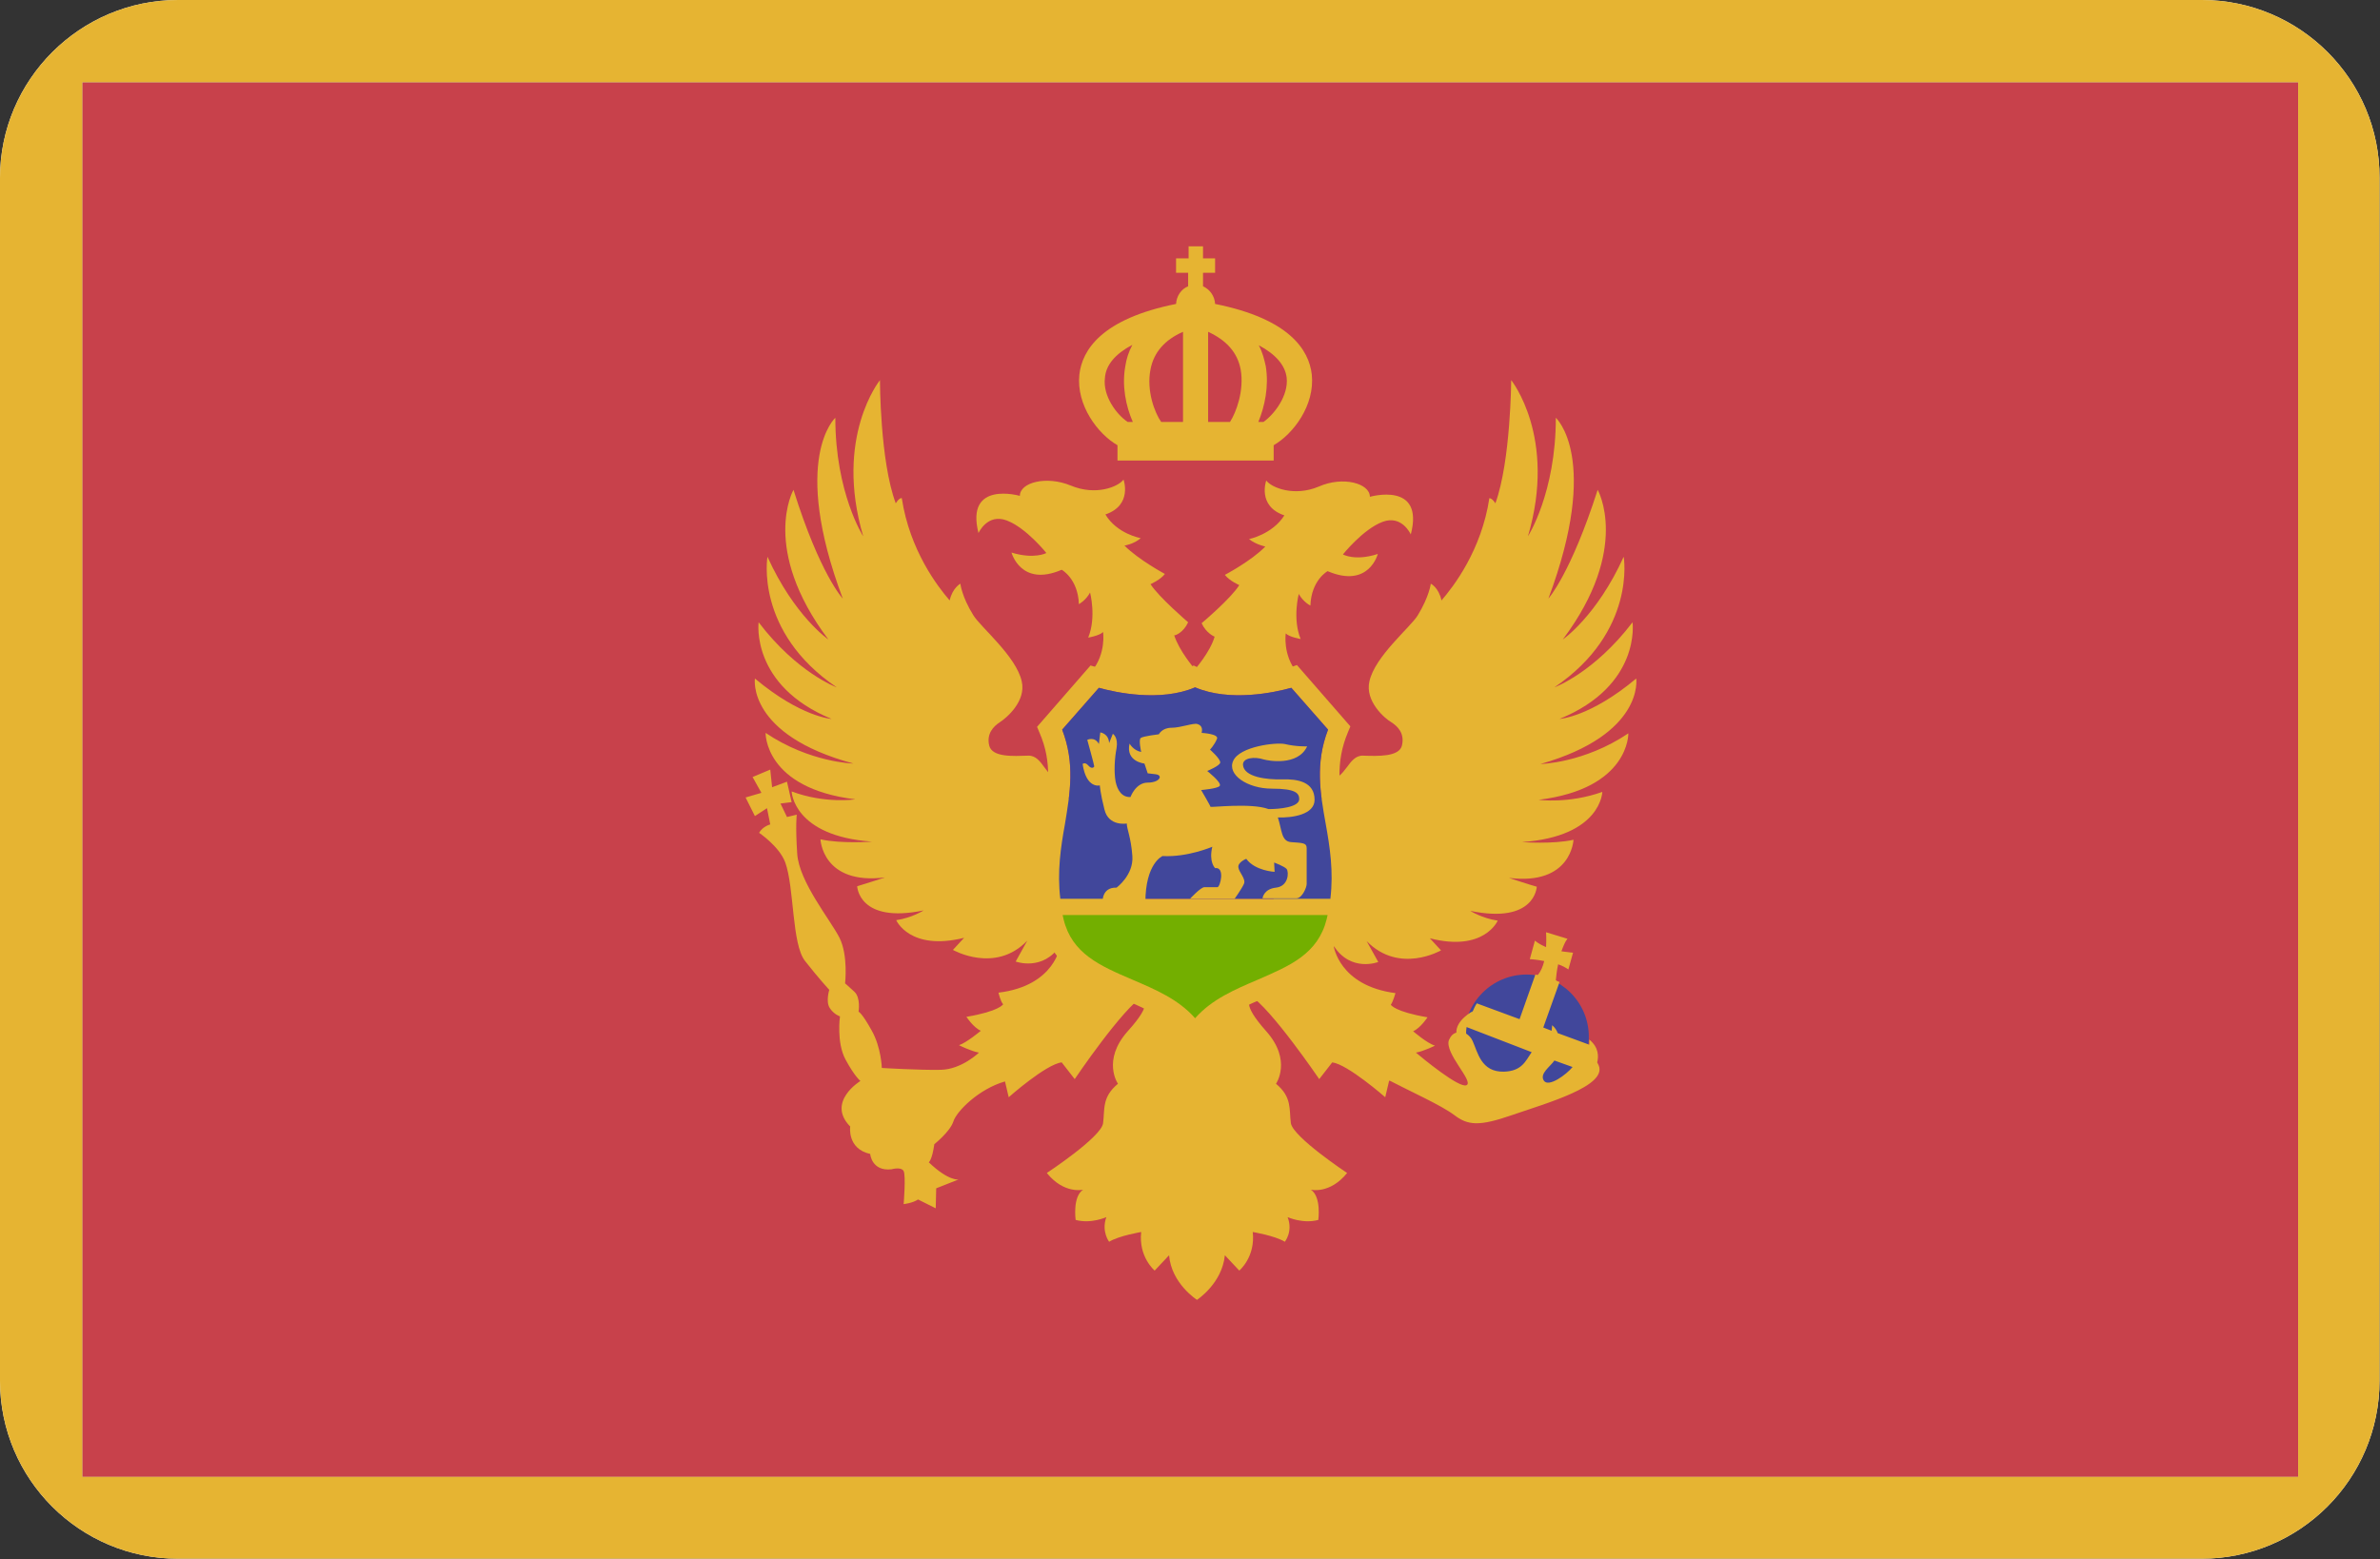 <?xml version="1.0" encoding="utf-8"?>
<!-- Generator: Adobe Illustrator 23.0.2, SVG Export Plug-In . SVG Version: 6.00 Build 0)  -->
<svg version="1.1" id="Layer_1" xmlns="http://www.w3.org/2000/svg" xmlns:xlink="http://www.w3.org/1999/xlink" x="0px" y="0px"
	 viewBox="0 0 512 335.5" style="enable-background:new 0 0 512 335.5;" xml:space="preserve">
<rect x="0" y="0" width="512" height="335.5" fill="#333333" stroke="none"/>
<style type="text/css">
	.st0{fill:#F5F5F5;}
	.st1{fill:#C8414B;}
	.st2{fill:#E6B432;}
	.st3{fill:#41479B;}
	.st4{fill:#73AF00;}
</style>
<g>
	<rect x="17.7" y="17.7" class="st0" width="476.7" height="300.1"/>
	<path class="st0" d="M473.7,0H38.3C17.2,0,0,17.2,0,38.3v258.8c0,21.2,17.2,38.3,38.3,38.3h435.3c21.2,0,38.3-17.2,38.3-38.3V38.3
		C512,17.2,494.8,0,473.7,0z M494.3,317.8H17.7V17.7h476.7V317.8z"/>
	<circle class="st0" cx="328.4" cy="223.1" r="13.4"/>
	<path class="st0" d="M352,146c-9.9,8.3-16.5,8.7-16.5,8.7c17.6-7.2,15.7-20.8,15.7-20.8c-8.3,10.9-16.8,14-16.8,14
		c17.7-12,14.9-28.1,14.9-28.1c-5.8,12.8-13.1,17.8-13.1,17.8c14.7-19.6,7.5-32.2,7.5-32.2c-5.8,18.1-10.6,23.4-10.6,23.4
		c11.3-30.2,1.6-38.9,1.6-38.9c0,16.2-6,25.5-6,25.5c6.3-21.3-3.6-33.6-3.6-33.6s-0.1,17.4-3.4,26.5c-0.8-1.2-1.3-1.1-1.3-1.1
		c-1.7,11.2-7.7,19-10.3,22c-0.6-2.8-2.3-3.6-2.3-3.6s-0.3,2.7-2.8,6.8c-1.6,2.6-9.2,8.8-10.4,14.2c-1,4.3,3.3,8,4.7,8.8
		c1.4,0.9,2.9,2.4,2.3,5c-0.6,2.5-5.2,2.3-8.4,2.2s-3.7,5.2-7.3,5.1l-0.6,4l-1.4,0.3c0,0-14.7,29.3-15.9,39.3l-10.8,1.4l-10.8-1.4
		c-1.3-10-15.9-39.3-15.9-39.3l-1.4-0.3l-0.6-4c-3.6,0.2-4-5.2-7.3-5.1c-3.2,0.1-7.8,0.4-8.4-2.2c-0.6-2.5,0.9-4.1,2.3-5
		c1.4-0.9,5.7-4.5,4.7-8.8c-1.2-5.4-8.8-11.6-10.4-14.2c-2.5-4-2.8-6.8-2.8-6.8s-1.7,0.9-2.3,3.6c-2.6-3-8.6-10.8-10.3-22
		c0,0-0.5-0.2-1.3,1.1c-3.4-9.1-3.4-26.5-3.4-26.5s-9.9,12.2-3.6,33.6c0,0-6-9.3-6-25.5c0,0-9.7,8.7,1.6,38.9c0,0-4.9-5.2-10.6-23.4
		c0,0-7.2,12.6,7.5,32.2c0,0-7.3-5-13.1-17.8c0,0-2.8,16.1,14.9,28.1c0,0-8.5-3.1-16.8-14c0,0-1.8,13.6,15.7,20.8
		c0,0-6.6-0.4-16.5-8.7c0,0-1.8,12.1,21.2,18.3c0,0-9.4-0.2-18.9-6.6c0,0-0.3,11.9,19.3,14.3c0,0-6.5,1-13.7-1.7
		c0,0,0.3,9.6,17.3,10.8c0,0-6.7,0.5-11.1-0.5c0,0,0.4,9.9,13.9,8.2c0,0-4.6,1.5-6,1.9c0,0,0.3,8.1,14.3,5.2c0,0-2.5,1.6-5.9,2.1
		c0,0,2.9,6.7,14.6,3.8l-2.4,2.6c0,0,9.1,5.2,16-2l-2.5,4.5c0,0,5.9,2.2,9.6-3.5c0,0-1,8.7-13.3,10.2c0,0,0.4,1.8,1,2.5
		c0,0-0.8,1.5-7.9,2.7c0,0,1.5,2.3,3.1,3c0,0-3.1,2.6-4.7,3.1c0,0,2.6,1.3,4.3,1.6c0,0-3.7,3.6-8.2,3.7s-12.7-0.4-12.7-0.4
		s-0.1-4.4-2.2-8.1c-2.1-3.8-2.8-4-2.8-4s0.5-3-0.9-4.3s-2-1.8-2-1.8s0.7-6-1.2-9.8c-1.9-3.8-8.7-12-9.1-18.1s-0.1-8.4-0.1-8.4
		l-2.1,0.5l-1.4-2.9l2.4-0.3l-1-4.4l-3.2,1.2l-0.4-3.8l-3.8,1.6l1.9,3.4l-3.4,1l2,4l2.6-1.7l0.7,3.5c0,0-1.6,0.4-2.4,1.8
		c0,0,4.3,2.9,5.6,6.3c2,5.4,1.4,17.7,4.3,21.3c2.9,3.7,5.2,6.2,5.2,6.2s-0.8,2.5,0.1,3.9c0.9,1.4,2.2,1.8,2.2,1.8s-0.8,5.6,1.2,9.3
		c2,3.7,3.2,4.6,3.2,4.6s-7.4,4.5-2.2,9.8c0,0-0.7,4.8,4.3,5.9c0,0,0.3,3.8,4.6,3.3c0,0,2.1-0.6,2.6,0.4c0.5,1,0,7.1,0,7.1
		s1.9-0.2,3.1-1l3.8,1.9l0.1-4.3l4.8-1.9c0,0-2.1,0.4-6.4-3.7c0,0,0.7-0.4,1.2-3.9c0,0,3.4-2.7,4.1-4.9c0.7-2.2,5.5-7,11.1-8.6
		l0.8,3.4c0,0,8-7.1,11.4-7.5l2.8,3.6c0,0,10.3-15.3,14.9-18c-0.4,1.2,2.2,1.4-3.5,7.7c-5.6,6.3-2.1,11.3-2.1,11.3
		c-3.5,2.9-2.8,5.5-3.2,8.5c-0.4,3-12.1,10.7-12.1,10.7c3.7,4.6,7.8,3.6,7.8,3.6c-2.3,1.5-1.6,6.5-1.6,6.5c3.3,0.9,6.6-0.6,6.6-0.6
		c-1.1,3.1,0.6,5.3,0.6,5.3c2.1-1.3,6.9-2.1,6.9-2.1c-0.6,5.4,2.9,8.3,2.9,8.3l3.1-3.3c0.5,6.1,6,9.6,6,9.6s5.4-3.5,6-9.6l3.1,3.3
		c0,0,3.5-2.9,2.9-8.3c0,0,4.8,0.8,6.9,2.1c0,0,1.8-2.2,0.6-5.3c0,0,3.3,1.5,6.6,0.6c0,0,0.7-5-1.6-6.5c0,0,4.1,1,7.8-3.6
		c0,0-11.6-7.7-12.1-10.7c-0.4-3,0.3-5.6-3.2-8.5c0,0,3.5-5-2.1-11.3c-5.6-6.3-3.1-6.5-3.5-7.7c4.5,2.7,14.9,18,14.9,18l2.8-3.6
		c3.3,0.4,11.4,7.5,11.4,7.5l0.8-3.4l0.1-0.2c4.2,2.2,11.1,5.3,13.9,7.4c3,2.3,5.4,2.5,12.6,0c7.2-2.5,20.5-6.2,18.5-10.7
		c-0.1-0.2-0.2-0.4-0.3-0.6c0.3-1.2,0.4-3.2-1.7-4.9c0,0,0,0.5,0,1.1l-6.8-2.5c-0.2-0.6-0.6-1.2-1.2-1.7c0,0,0,0.5-0.1,1.2l-1.8-0.7
		l3.5-9.8c-0.3-0.1-0.6-0.2-0.8-0.4c0.1-0.9,0.2-2.1,0.5-3.4c0.9,0.3,1.6,0.7,2.2,1.1l1-3.6c0,0-1.1-0.1-2.5-0.3
		c0.4-1.1,0.8-2.1,1.3-2.7l-4.6-1.4c0,0,0.1,1.4,0,3.2c-0.9-0.4-1.7-0.8-2.4-1.4l-1.1,4c0.4,0,1.6,0.1,3.1,0.4
		c-0.3,1.2-0.7,2.2-1.4,3c-0.2,0-0.3-0.1-0.5-0.1l-3.4,9.6l-9.2-3.4c-0.4,0.6-0.7,1.3-1,2c0-0.1,0.1-0.3,0.1-0.3
		c0,0-3.6,1.9-3.5,4.6c-0.7,0.2-1.2,0.7-1.6,1.6c-1,2.8,5.4,8.9,3.8,9.7c-1.5,0.8-9.6-5.9-10.9-7c1.7-0.3,4.1-1.5,4.1-1.5
		c-1.7-0.5-4.7-3.1-4.7-3.1c1.6-0.7,3.1-3,3.1-3c-7.1-1.2-7.9-2.7-7.9-2.7c0.5-0.7,1-2.5,1-2.5c-12.2-1.6-13.3-10.2-13.3-10.2
		c3.7,5.8,9.6,3.5,9.6,3.5l-2.5-4.5c7,7.2,16,2,16,2l-2.4-2.6c11.7,3,14.6-3.8,14.6-3.8c-3.4-0.5-5.9-2.1-5.9-2.1
		c14,2.9,14.3-5.2,14.3-5.2c-1.5-0.4-6-1.9-6-1.9c13.5,1.7,13.9-8.2,13.9-8.2c-4.4,1-11.1,0.5-11.1,0.5
		c17.1-1.2,17.3-10.8,17.3-10.8c-7.3,2.6-13.7,1.7-13.7,1.7c19.6-2.4,19.3-14.3,19.3-14.3c-9.5,6.4-18.9,6.6-18.9,6.6
		C353.8,158,352,146,352,146z M332.1,232.5c-0.9-1.5,1.3-2.9,2.3-4.3l3.9,1.4C337,231.2,333.1,234.1,332.1,232.5z M329.5,226.4
		c-1.3,1.9-2.1,4.1-6,4.2c-4.9,0.1-5.6-4.2-6.7-6.6c-0.3-0.7-0.8-1.2-1.4-1.6c0-0.4,0-0.9,0.1-1.4L329.5,226.4z"/>
	<path class="st0" d="M255.6,133.9c0,0-6.2-5.3-8.1-8.2c0,0,2.1-0.9,3.1-2.2c0,0-5.6-3-8.7-6.1c0,0,2-0.3,3.5-1.6
		c0,0-5.1-0.9-7.6-5.1c5.9-2,3.9-7.5,3.9-7.5c-1.2,1.6-6,3.5-11.3,1.3s-11-0.7-11,2.2c0,0-11.8-3.4-8.9,8c0,0,1.9-4.3,6.1-2.7
		c4.2,1.6,8.5,7,8.5,7s-2.6,1.4-7.5-0.1c0,0,2,7.5,10.8,3.7c0,0,3.5,1.9,3.7,7.4c0,0,1.5-0.8,2.4-2.5c0,0,1.4,5.3-0.4,9.7
		c0,0,2.4-0.4,3.2-1.2c0,0,0.7,4.6-2.4,8.4c0,0,13.5,6.4,22-0.6c0,0-3.2-3.7-4.3-7.1C252.8,136.8,254.6,136.1,255.6,133.9z"/>
	<path class="st0" d="M294.7,106.9c0-2.9-5.8-4.5-11-2.2c-5.2,2.2-10.1,0.3-11.3-1.3c0,0-2,5.5,3.9,7.5c-2.6,4.1-7.6,5.1-7.6,5.1
		c1.5,1.2,3.5,1.6,3.5,1.6c-3,3.1-8.7,6.1-8.7,6.1c1,1.3,3.1,2.2,3.1,2.2c-1.8,2.9-8.1,8.2-8.1,8.2c1,2.2,2.8,2.9,2.8,2.9
		c-1,3.4-4.3,7.1-4.3,7.1c8.5,7,22,0.6,22,0.6c-3.1-3.8-2.4-8.4-2.4-8.4c0.8,0.8,3.2,1.2,3.2,1.2c-1.8-4.4-0.4-9.7-0.4-9.7
		c1,1.8,2.5,2.5,2.5,2.5c0.2-5.5,3.7-7.4,3.7-7.4c8.9,3.8,10.8-3.7,10.8-3.7c-4.9,1.6-7.5,0.1-7.5,0.1s4.3-5.4,8.5-7
		c4.2-1.6,6.1,2.7,6.1,2.7C306.5,103.5,294.7,106.9,294.7,106.9z"/>
	<path class="st0" d="M289.3,176.6c-1.2-6.7-2.1-12.5,0.7-19.1l0.5-1.2l-11.5-13.2l-1.4,0.5c-0.1,0-12.1,4-19.8,0.1l-1-0.5l-1,0.5
		c-7.6,3.8-19.6-0.1-19.8-0.1l-1.4-0.4l-11.5,13.2l0.5,1.2c2.9,6.6,1.9,12.4,0.7,19.1c-1.1,6.3-2.3,13.5-0.1,22.3
		c2.4,9.5,10.3,12.9,17.2,15.9c5.4,2.3,10.5,4.5,13.3,9l1.8,2.9l1.8-2.9c2.9-4.6,8-6.7,13.3-9c7-3,14.9-6.4,17.2-15.9
		C291.6,190.1,290.4,182.9,289.3,176.6z M228.5,157l7.9-9c3.6,1,13.2,3.1,20.7-0.1c7.5,3.2,17.1,1.1,20.7,0.1l7.9,9
		c-2.8,7.3-1.7,13.6-0.5,20.3c0.9,5,1.7,10.2,1,16.1h-58.1c-0.7-5.9,0.1-11.1,1-16.1C230.2,170.6,231.3,164.3,228.5,157z
		 M270.5,210.8c-4.9,2.1-9.9,4.2-13.5,8.3c-3.6-4.1-8.6-6.2-13.5-8.3c-6.8-2.9-12.7-5.5-14.7-12.6h56.3
		C283.3,205.3,277.4,207.9,270.5,210.8z"/>
	<path class="st0" d="M228.5,157l7.9-9c3.6,1,13.2,3.1,20.7-0.1c7.5,3.2,17.1,1.1,20.7,0.1l7.9,9c-2.8,7.3-1.7,13.6-0.5,20.3
		c0.9,5,1.7,10.2,1,16.1h-58.1c-0.7-5.9,0.1-11.1,1-16.1C230.2,170.6,231.3,164.3,228.5,157z"/>
	<path class="st0" d="M228.6,196.9c0.1,0.3,0.1,0.6,0.2,0.9c1.8,7.4,7.8,10,14.8,13c4.9,2.1,9.9,4.2,13.5,8.3
		c3.6-4.1,8.6-6.2,13.5-8.3c6.9-3,12.9-5.5,14.8-13c0.1-0.3,0.1-0.6,0.2-0.9H228.6z"/>
	<path class="st0" d="M282.8,172.1c0-3.9-3.7-4.5-7-4.4c-3.3,0.1-8.2-0.5-8.4-3.1c-0.1-1.6,2.6-1.8,4.4-1.2c1,0.3,7.4,1.5,9.4-2.8
		c0,0-2.3,0.1-4.8-0.5c-1.9-0.4-9.7,0.5-11.1,3.6c-1.4,3,3.1,6,8.3,6s5.9,1,5.9,2.3c-0.1,1.7-4.2,2.1-6.6,2.1
		c-3.7-1.4-12.5-0.3-12.5-0.5c0-0.2-2-3.6-2-3.6s3.6-0.3,4-0.9c0.5-0.7-2.7-3.2-2.7-3.2s2.7-1.1,2.8-1.8c0.1-0.8-2.2-2.8-2.2-2.8
		s0.9-0.9,1.5-2.3c0.5-1.1-3.3-1.3-3.3-1.3c0.2-0.8,0.1-1.6-0.9-1.9c-0.8-0.3-3.6,0.8-5.6,0.8s-2.7,1.4-2.7,1.4s-3.4,0.4-3.9,0.8
		c-0.5,0.4,0.1,3,0.1,3c-1.7-0.3-2.5-1.8-2.5-1.8c-0.9,3.9,3.2,4.3,3.2,4.3l0.7,2.1c0,0,0,0,1.7,0.2c1.7,0.2,0.9,1.8-1.7,1.8
		s-3.7,3.1-3.7,3.1c-1.8,0.1-2.8-1.4-3.2-3.3c-0.4-2.1-0.2-5.2,0.2-7.2c0.4-2.4-0.8-3.1-0.8-3.1l-0.8,2c-0.1-2.1-1.9-2.3-1.9-2.3
		l-0.3,2.5c-0.9-1.7-2.5-0.9-2.5-0.9s1.5,5.4,1.5,5.7c-0.1,0.3-0.6,0.6-1.3-0.2c-0.7-0.8-1.2-0.3-1.2-0.3c0.8,5.4,3.7,4.6,3.7,4.6
		s0.1,1.7,1,5.2c0.9,3.7,4.8,3,4.8,3c0,1.2,0.9,2.9,1.2,7s-3.4,6.8-3.4,6.8c-3.3-0.1-3,3.2-3,3.2h9.2c0-8.5,3.7-10,3.7-10
		c5.4,0.3,10.7-2,10.7-2c-0.8,3.3,0.6,4.6,0.6,4.6c2.2-0.3,1.1,4.1,0.5,4.1c-0.7,0-2,0-2.8,0s-3.1,2.5-3.1,2.5h9.6
		c0,0,1.5-2.1,2-3.2c0.5-1.1-1.1-2.5-1.2-3.6s1.7-1.8,1.7-1.8c1.9,2.6,6.1,2.8,6.1,2.8l-0.1-2c0,0,2.2,0.8,2.7,1.4
		c0.5,0.7,0.4,3.7-2.3,4s-2.9,2.3-2.9,2.3s6.1,0,7.3,0s2.2-2.3,2.2-3.1c0-0.9,0-6.4,0-7.7c0-1.2-1-1.1-3.4-1.3
		c-2.1-0.2-1.9-2.6-2.8-5.3C278,176,282.8,175.3,282.8,172.1z"/>
	<path class="st0" d="M282.2,80.6c-0.6-5.3-4.8-12-20.8-15.2c-0.1-1.7-1.1-3.1-2.6-3.8v-2.9h2.6v-3.1h-2.6V53h-3.1v2.6H253v3.1h2.6
		v2.9c-1.5,0.6-2.5,2.1-2.6,3.8c-16,3.2-20.2,9.9-20.8,15.2c-0.7,6.6,4,12.8,8.2,15.2v3.3H274v-3.3
		C278.2,93.4,282.9,87.2,282.2,80.6z M264.6,90.8h-4.7V71.4c3.9,1.8,6.3,4.4,7,8.1C267.7,84.1,265.9,88.8,264.6,90.8z M247.5,79.5
		c0.7-3.7,3.1-6.4,7-8.1v19.4h-4.7C248.4,88.8,246.6,84.1,247.5,79.5z M243.6,74.2c-0.8,1.5-1.3,3.1-1.5,4.5
		c-0.8,4.3,0.1,8.7,1.6,12.1h-1.1c-2.4-1.6-5.4-5.6-4.9-9.5C237.9,78.5,240,76.1,243.6,74.2z M271.8,90.8h-1.1
		c1.4-3.4,2.3-7.7,1.6-12c-0.3-1.4-0.7-3-1.5-4.5c3.6,1.9,5.7,4.3,6,7C277.2,85.1,274.2,89.1,271.8,90.8z"/>
</g>
<rect x="17.7" y="17.7" class="st1" width="476.7" height="300.1"/>
<path class="st2" d="M473.7,0H38.3C17.2,0,0,17.2,0,38.3v258.8c0,21.2,17.2,38.3,38.3,38.3h435.3c21.2,0,38.3-17.2,38.3-38.3V38.3
	C512,17.2,494.8,0,473.7,0z M494.3,317.8H17.7V17.7h476.7V317.8z"/>
<circle class="st3" cx="328.4" cy="223.1" r="13.4"/>
<g>
	<path class="st2" d="M352,146c-9.9,8.3-16.5,8.7-16.5,8.7c17.6-7.2,15.7-20.8,15.7-20.8c-8.3,10.9-16.8,14-16.8,14
		c17.7-12,14.9-28.1,14.9-28.1c-5.8,12.8-13.1,17.8-13.1,17.8c14.7-19.6,7.5-32.2,7.5-32.2c-5.8,18.1-10.6,23.4-10.6,23.4
		c11.3-30.2,1.6-38.9,1.6-38.9c0,16.2-6,25.5-6,25.5c6.3-21.3-3.6-33.6-3.6-33.6s-0.1,17.4-3.4,26.5c-0.8-1.2-1.3-1.1-1.3-1.1
		c-1.7,11.2-7.7,19-10.3,22c-0.6-2.8-2.3-3.6-2.3-3.6s-0.3,2.7-2.8,6.8c-1.6,2.6-9.2,8.8-10.4,14.2c-1,4.3,3.3,8,4.7,8.8
		c1.4,0.9,2.9,2.4,2.3,5c-0.6,2.5-5.2,2.3-8.4,2.2s-3.7,5.2-7.3,5.1l-0.6,4l-1.4,0.3c0,0-14.7,29.3-15.9,39.3l-10.8,1.4l-10.8-1.4
		c-1.3-10-15.9-39.3-15.9-39.3l-1.4-0.3l-0.6-4c-3.6,0.2-4-5.2-7.3-5.1c-3.2,0.1-7.8,0.4-8.4-2.2c-0.6-2.5,0.9-4.1,2.3-5
		c1.4-0.9,5.7-4.5,4.7-8.8c-1.2-5.4-8.8-11.6-10.4-14.2c-2.5-4-2.8-6.8-2.8-6.8s-1.7,0.9-2.3,3.6c-2.6-3-8.6-10.8-10.3-22
		c0,0-0.5-0.2-1.3,1.1c-3.4-9.1-3.4-26.5-3.4-26.5s-9.9,12.2-3.6,33.6c0,0-6-9.3-6-25.5c0,0-9.7,8.7,1.6,38.9c0,0-4.9-5.2-10.6-23.4
		c0,0-7.2,12.6,7.5,32.2c0,0-7.3-5-13.1-17.8c0,0-2.8,16.1,14.9,28.1c0,0-8.5-3.1-16.8-14c0,0-1.8,13.6,15.7,20.8
		c0,0-6.6-0.4-16.5-8.7c0,0-1.8,12.1,21.2,18.3c0,0-9.4-0.2-18.9-6.6c0,0-0.3,11.9,19.3,14.3c0,0-6.5,1-13.7-1.7
		c0,0,0.3,9.6,17.3,10.8c0,0-6.7,0.5-11.1-0.5c0,0,0.4,9.9,13.9,8.2c0,0-4.6,1.5-6,1.9c0,0,0.3,8.1,14.3,5.2c0,0-2.5,1.6-5.9,2.1
		c0,0,2.9,6.7,14.6,3.8l-2.4,2.6c0,0,9.1,5.2,16-2l-2.5,4.5c0,0,5.9,2.2,9.6-3.5c0,0-1,8.7-13.3,10.2c0,0,0.4,1.8,1,2.5
		c0,0-0.8,1.5-7.9,2.7c0,0,1.5,2.3,3.1,3c0,0-3.1,2.6-4.7,3.1c0,0,2.6,1.3,4.3,1.6c0,0-3.7,3.6-8.2,3.7s-12.7-0.4-12.7-0.4
		s-0.1-4.4-2.2-8.1c-2.1-3.8-2.8-4-2.8-4s0.5-3-0.9-4.3s-2-1.8-2-1.8s0.7-6-1.2-9.8c-1.9-3.8-8.7-12-9.1-18.1s-0.1-8.4-0.1-8.4
		l-2.1,0.5l-1.4-2.9l2.4-0.3l-1-4.4l-3.2,1.2l-0.4-3.8l-3.8,1.6l1.9,3.4l-3.4,1l2,4l2.6-1.7l0.7,3.5c0,0-1.6,0.4-2.4,1.8
		c0,0,4.3,2.9,5.6,6.3c2,5.4,1.4,17.7,4.3,21.3c2.9,3.7,5.2,6.2,5.2,6.2s-0.8,2.5,0.1,3.9c0.9,1.4,2.2,1.8,2.2,1.8s-0.8,5.6,1.2,9.3
		c2,3.7,3.2,4.6,3.2,4.6s-7.4,4.5-2.2,9.8c0,0-0.7,4.8,4.3,5.9c0,0,0.3,3.8,4.6,3.3c0,0,2.1-0.6,2.6,0.4c0.5,1,0,7.1,0,7.1
		s1.9-0.2,3.1-1l3.8,1.9l0.1-4.3l4.8-1.9c0,0-2.1,0.4-6.4-3.7c0,0,0.7-0.4,1.2-3.9c0,0,3.4-2.7,4.1-4.9c0.7-2.2,5.5-7,11.1-8.6
		l0.8,3.4c0,0,8-7.1,11.4-7.5l2.8,3.6c0,0,10.3-15.3,14.9-18c-0.4,1.2,2.2,1.4-3.5,7.7c-5.6,6.3-2.1,11.3-2.1,11.3
		c-3.5,2.9-2.8,5.5-3.2,8.5c-0.4,3-12.1,10.7-12.1,10.7c3.7,4.6,7.8,3.6,7.8,3.6c-2.3,1.5-1.6,6.5-1.6,6.5c3.3,0.9,6.6-0.6,6.6-0.6
		c-1.1,3.1,0.6,5.3,0.6,5.3c2.1-1.3,6.9-2.1,6.9-2.1c-0.6,5.4,2.9,8.3,2.9,8.3l3.1-3.3c0.5,6.1,6,9.6,6,9.6s5.4-3.5,6-9.6l3.1,3.3
		c0,0,3.5-2.9,2.9-8.3c0,0,4.8,0.8,6.9,2.1c0,0,1.8-2.2,0.6-5.3c0,0,3.3,1.5,6.6,0.6c0,0,0.7-5-1.6-6.5c0,0,4.1,1,7.8-3.6
		c0,0-11.6-7.7-12.1-10.7c-0.4-3,0.3-5.6-3.2-8.5c0,0,3.5-5-2.1-11.3c-5.6-6.3-3.1-6.5-3.5-7.7c4.5,2.7,14.9,18,14.9,18l2.8-3.6
		c3.3,0.4,11.4,7.5,11.4,7.5l0.8-3.4l0.1-0.2c4.2,2.2,11.1,5.3,13.9,7.4c3,2.3,5.4,2.5,12.6,0c7.2-2.5,20.5-6.2,18.5-10.7
		c-0.1-0.2-0.2-0.4-0.3-0.6c0.3-1.2,0.4-3.2-1.7-4.9c0,0,0,0.5,0,1.1l-6.8-2.5c-0.2-0.6-0.6-1.2-1.2-1.7c0,0,0,0.5-0.1,1.2l-1.8-0.7
		l3.5-9.8c-0.3-0.1-0.6-0.2-0.8-0.4c0.1-0.9,0.2-2.1,0.5-3.4c0.9,0.3,1.6,0.7,2.2,1.1l1-3.6c0,0-1.1-0.1-2.5-0.3
		c0.4-1.1,0.8-2.1,1.3-2.7l-4.6-1.4c0,0,0.1,1.4,0,3.2c-0.9-0.4-1.7-0.8-2.4-1.4l-1.1,4c0.4,0,1.6,0.1,3.1,0.4
		c-0.3,1.2-0.7,2.2-1.4,3c-0.2,0-0.3-0.1-0.5-0.1l-3.4,9.6l-9.2-3.4c-0.4,0.6-0.7,1.3-1,2c0-0.1,0.1-0.3,0.1-0.3
		c0,0-3.6,1.9-3.5,4.6c-0.7,0.2-1.2,0.7-1.6,1.6c-1,2.8,5.4,8.9,3.8,9.7c-1.5,0.8-9.6-5.9-10.9-7c1.7-0.3,4.1-1.5,4.1-1.5
		c-1.7-0.5-4.7-3.1-4.7-3.1c1.6-0.7,3.1-3,3.1-3c-7.1-1.2-7.9-2.7-7.9-2.7c0.5-0.7,1-2.5,1-2.5c-12.2-1.6-13.3-10.2-13.3-10.2
		c3.7,5.8,9.6,3.5,9.6,3.5l-2.5-4.5c7,7.2,16,2,16,2l-2.4-2.6c11.7,3,14.6-3.8,14.6-3.8c-3.4-0.5-5.9-2.1-5.9-2.1
		c14,2.9,14.3-5.2,14.3-5.2c-1.5-0.4-6-1.9-6-1.9c13.5,1.7,13.9-8.2,13.9-8.2c-4.4,1-11.1,0.5-11.1,0.5
		c17.1-1.2,17.3-10.8,17.3-10.8c-7.3,2.6-13.7,1.7-13.7,1.7c19.6-2.4,19.3-14.3,19.3-14.3c-9.5,6.4-18.9,6.6-18.9,6.6
		C353.8,158,352,146,352,146z M332.1,232.5c-0.9-1.5,1.3-2.9,2.3-4.3l3.9,1.4C337,231.2,333.1,234.1,332.1,232.5z M329.5,226.4
		c-1.3,1.9-2.1,4.1-6,4.2c-4.9,0.1-5.6-4.2-6.7-6.6c-0.3-0.7-0.8-1.2-1.4-1.6c0-0.4,0-0.9,0.1-1.4L329.5,226.4z"/>
	<path class="st2" d="M255.6,133.9c0,0-6.2-5.3-8.1-8.2c0,0,2.1-0.9,3.1-2.2c0,0-5.6-3-8.7-6.1c0,0,2-0.3,3.5-1.6
		c0,0-5.1-0.9-7.6-5.1c5.9-2,3.9-7.5,3.9-7.5c-1.2,1.6-6,3.5-11.3,1.3s-11-0.7-11,2.2c0,0-11.8-3.4-8.9,8c0,0,1.9-4.3,6.1-2.7
		c4.2,1.6,8.5,7,8.5,7s-2.6,1.4-7.5-0.1c0,0,2,7.5,10.8,3.7c0,0,3.5,1.9,3.7,7.4c0,0,1.5-0.8,2.4-2.5c0,0,1.4,5.3-0.4,9.7
		c0,0,2.4-0.4,3.2-1.2c0,0,0.7,4.6-2.4,8.4c0,0,13.5,6.4,22-0.6c0,0-3.2-3.7-4.3-7.1C252.8,136.8,254.6,136.1,255.6,133.9z"/>
	<path class="st2" d="M294.7,106.9c0-2.9-5.8-4.5-11-2.2c-5.2,2.2-10.1,0.3-11.3-1.3c0,0-2,5.5,3.9,7.5c-2.6,4.1-7.6,5.1-7.6,5.1
		c1.5,1.2,3.5,1.6,3.5,1.6c-3,3.1-8.7,6.1-8.7,6.1c1,1.3,3.1,2.2,3.1,2.2c-1.8,2.9-8.1,8.2-8.1,8.2c1,2.2,2.8,2.9,2.8,2.9
		c-1,3.4-4.3,7.1-4.3,7.1c8.5,7,22,0.6,22,0.6c-3.1-3.8-2.4-8.4-2.4-8.4c0.8,0.8,3.2,1.2,3.2,1.2c-1.8-4.4-0.4-9.7-0.4-9.7
		c1,1.8,2.5,2.5,2.5,2.5c0.2-5.5,3.7-7.4,3.7-7.4c8.9,3.8,10.8-3.7,10.8-3.7c-4.9,1.6-7.5,0.1-7.5,0.1s4.3-5.4,8.5-7
		c4.2-1.6,6.1,2.7,6.1,2.7C306.5,103.5,294.7,106.9,294.7,106.9z"/>
	<path class="st2" d="M289.3,176.6c-1.2-6.7-2.1-12.5,0.7-19.1l0.5-1.2l-11.5-13.2l-1.4,0.5c-0.1,0-12.1,4-19.8,0.1l-1-0.5l-1,0.5
		c-7.6,3.8-19.6-0.1-19.8-0.1l-1.4-0.4l-11.5,13.2l0.5,1.2c2.9,6.6,1.9,12.4,0.7,19.1c-1.1,6.3-2.3,13.5-0.1,22.3
		c2.4,9.5,10.3,12.9,17.2,15.9c5.4,2.3,10.5,4.5,13.3,9l1.8,2.9l1.8-2.9c2.9-4.6,8-6.7,13.3-9c7-3,14.9-6.4,17.2-15.9
		C291.6,190.1,290.4,182.9,289.3,176.6z M228.5,157l7.9-9c3.6,1,13.2,3.1,20.7-0.1c7.5,3.2,17.1,1.1,20.7,0.1l7.9,9
		c-2.8,7.3-1.7,13.6-0.5,20.3c0.9,5,1.7,10.2,1,16.1h-58.1c-0.7-5.9,0.1-11.1,1-16.1C230.2,170.6,231.3,164.3,228.5,157z
		 M270.5,210.8c-4.9,2.1-9.9,4.2-13.5,8.3c-3.6-4.1-8.6-6.2-13.5-8.3c-6.8-2.9-12.7-5.5-14.7-12.6h56.3
		C283.3,205.3,277.4,207.9,270.5,210.8z"/>
</g>
<path class="st3" d="M228.5,157l7.9-9c3.6,1,13.2,3.1,20.7-0.1c7.5,3.2,17.1,1.1,20.7,0.1l7.9,9c-2.8,7.3-1.7,13.6-0.5,20.3
	c0.9,5,1.7,10.2,1,16.1h-58.1c-0.7-5.9,0.1-11.1,1-16.1C230.2,170.6,231.3,164.3,228.5,157z"/>
<path class="st4" d="M228.6,196.9c0.1,0.3,0.1,0.6,0.2,0.9c1.8,7.4,7.8,10,14.8,13c4.9,2.1,9.9,4.2,13.5,8.3
	c3.6-4.1,8.6-6.2,13.5-8.3c6.9-3,12.9-5.5,14.8-13c0.1-0.3,0.1-0.6,0.2-0.9H228.6z"/>
<g>
	<path class="st2" d="M282.8,172.1c0-3.9-3.7-4.5-7-4.4c-3.3,0.1-8.2-0.5-8.4-3.1c-0.1-1.6,2.6-1.8,4.4-1.2c1,0.3,7.4,1.5,9.4-2.8
		c0,0-2.3,0.1-4.8-0.5c-1.9-0.4-9.7,0.5-11.1,3.6c-1.4,3,3.1,6,8.3,6s5.9,1,5.9,2.3c-0.1,1.7-4.2,2.1-6.6,2.1
		c-3.7-1.4-12.5-0.3-12.5-0.5c0-0.2-2-3.6-2-3.6s3.6-0.3,4-0.9c0.5-0.7-2.7-3.2-2.7-3.2s2.7-1.1,2.8-1.8c0.1-0.8-2.2-2.8-2.2-2.8
		s0.9-0.9,1.5-2.3c0.5-1.1-3.3-1.3-3.3-1.3c0.2-0.8,0.1-1.6-0.9-1.9c-0.8-0.3-3.6,0.8-5.6,0.8s-2.7,1.4-2.7,1.4s-3.4,0.4-3.9,0.8
		c-0.5,0.4,0.1,3,0.1,3c-1.7-0.3-2.5-1.8-2.5-1.8c-0.9,3.9,3.2,4.3,3.2,4.3l0.7,2.1c0,0,0,0,1.7,0.2c1.7,0.2,0.9,1.8-1.7,1.8
		s-3.7,3.1-3.7,3.1c-1.8,0.1-2.8-1.4-3.2-3.3c-0.4-2.1-0.2-5.2,0.2-7.2c0.4-2.4-0.8-3.1-0.8-3.1l-0.8,2c-0.1-2.1-1.9-2.3-1.9-2.3
		l-0.3,2.5c-0.9-1.7-2.5-0.9-2.5-0.9s1.5,5.4,1.5,5.7c-0.1,0.3-0.6,0.6-1.3-0.2c-0.7-0.8-1.2-0.3-1.2-0.3c0.8,5.4,3.7,4.6,3.7,4.6
		s0.1,1.7,1,5.2c0.9,3.7,4.8,3,4.8,3c0,1.2,0.9,2.9,1.2,7s-3.4,6.8-3.4,6.8c-3.3-0.1-3,3.2-3,3.2h9.2c0-8.5,3.7-10,3.7-10
		c5.4,0.3,10.7-2,10.7-2c-0.8,3.3,0.6,4.6,0.6,4.6c2.2-0.3,1.1,4.1,0.5,4.1c-0.7,0-2,0-2.8,0s-3.1,2.5-3.1,2.5h9.6
		c0,0,1.5-2.1,2-3.2c0.5-1.1-1.1-2.5-1.2-3.6s1.7-1.8,1.7-1.8c1.9,2.6,6.1,2.8,6.1,2.8l-0.1-2c0,0,2.2,0.8,2.7,1.4
		c0.5,0.7,0.4,3.7-2.3,4s-2.9,2.3-2.9,2.3s6.1,0,7.3,0s2.2-2.3,2.2-3.1c0-0.9,0-6.4,0-7.7c0-1.2-1-1.1-3.4-1.3
		c-2.1-0.2-1.9-2.6-2.8-5.3C278,176,282.8,175.3,282.8,172.1z"/>
	<path class="st2" d="M282.2,80.6c-0.6-5.3-4.8-12-20.8-15.2c-0.1-1.7-1.1-3.1-2.6-3.8v-2.9h2.6v-3.1h-2.6V53h-3.1v2.6H253v3.1h2.6
		v2.9c-1.5,0.6-2.5,2.1-2.6,3.8c-16,3.2-20.2,9.9-20.8,15.2c-0.7,6.6,4,12.8,8.2,15.2v3.3H274v-3.3
		C278.2,93.4,282.9,87.2,282.2,80.6z M264.6,90.8h-4.7V71.4c3.9,1.8,6.3,4.4,7,8.1C267.7,84.1,265.9,88.8,264.6,90.8z M247.5,79.5
		c0.7-3.7,3.1-6.4,7-8.1v19.4h-4.7C248.4,88.8,246.6,84.1,247.5,79.5z M243.6,74.2c-0.8,1.5-1.3,3.1-1.5,4.5
		c-0.8,4.3,0.1,8.7,1.6,12.1h-1.1c-2.4-1.6-5.4-5.6-4.9-9.5C237.9,78.5,240,76.1,243.6,74.2z M271.8,90.8h-1.1
		c1.4-3.4,2.3-7.7,1.6-12c-0.3-1.4-0.7-3-1.5-4.5c3.6,1.9,5.7,4.3,6,7C277.2,85.1,274.2,89.1,271.8,90.8z"/>
</g>
</svg>
